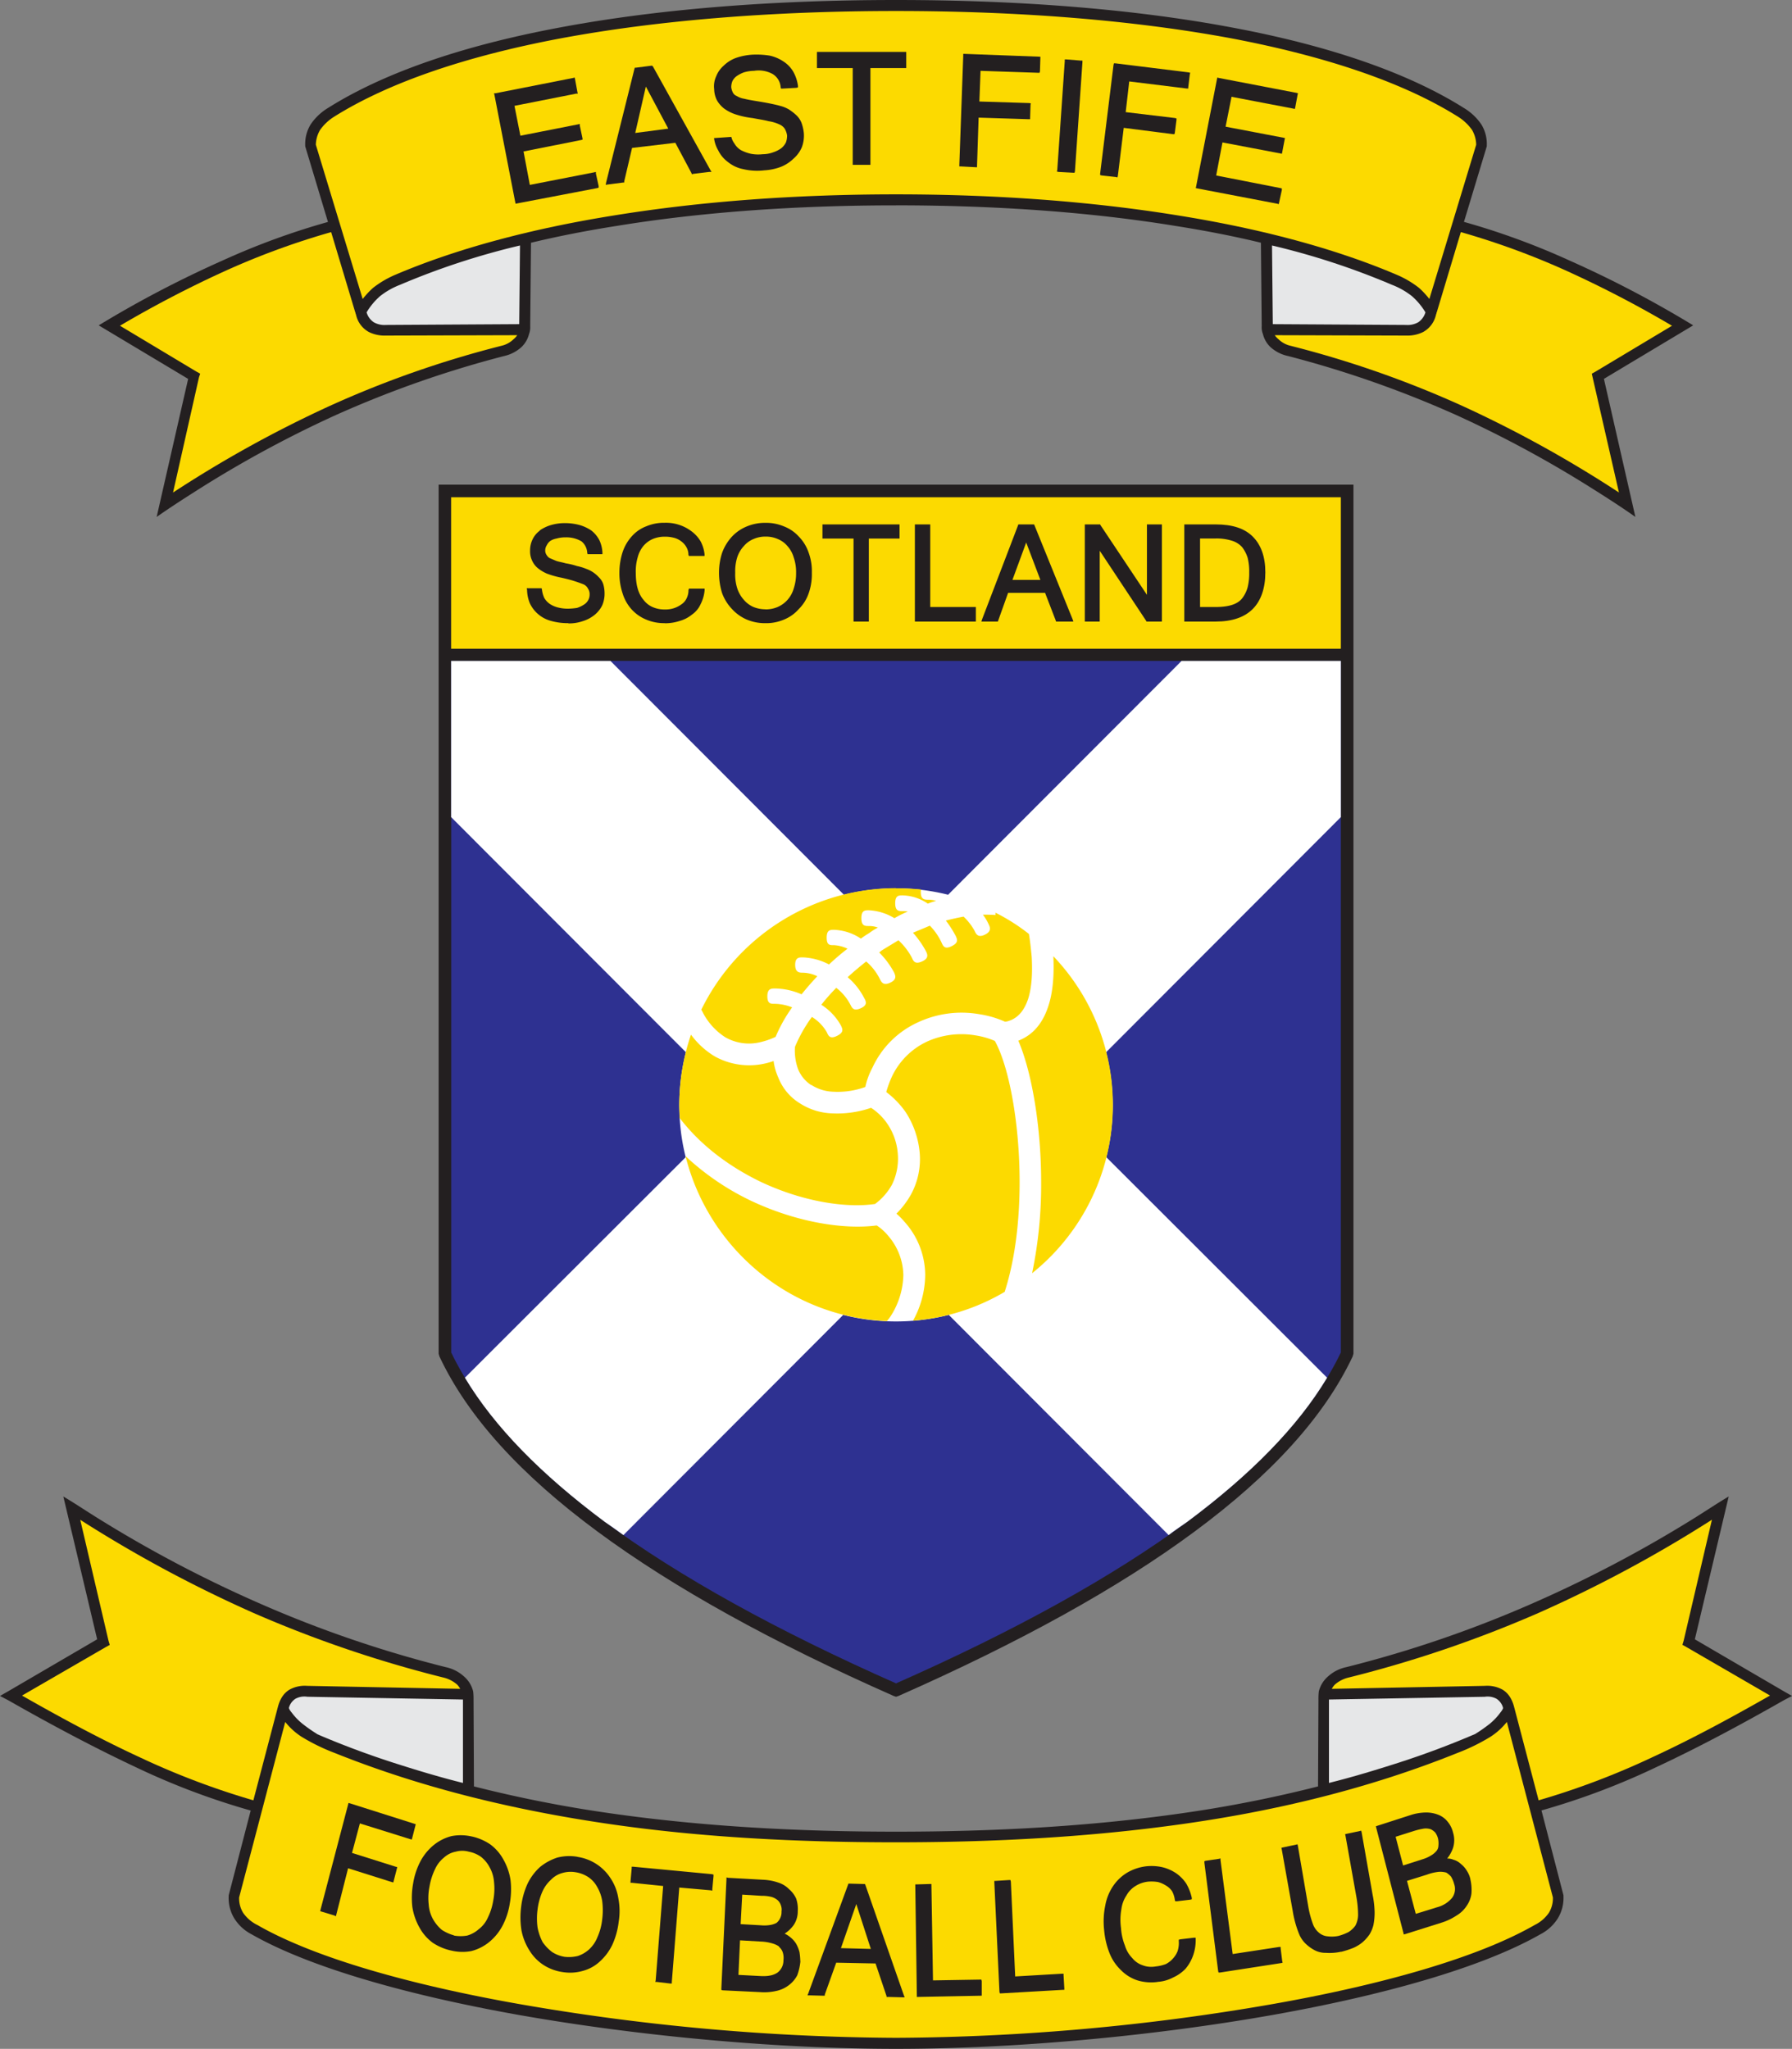 <svg xmlns="http://www.w3.org/2000/svg" viewBox="0 0 612.36 700"><rect x="0" y="0" width="612.36" height="700" fill="#808080" stroke="none"/><g fill-rule="evenodd"><path fill="#231f20" d="m0 579.43 2.82-1.61 30.38-17.74-11.56-48.8c4.3 2.56 8.47 5.39 12.63 7.94a433.4 433.4 0 0 0 53.9 28.36 401 401 0 0 0 64.11 22 13.37 13.37 0 0 1 6.32 3.23 9.76 9.76 0 0 1 3.09 5.1 23 23 0 0 1 .13 3l.14 29.43a440 440 0 0 0 46.37 9.15c31.86 4.57 64.79 6.31 97.85 6.31s66-1.74 97.85-6.31a440 440 0 0 0 46.37-9.15l.14-29.43a24 24 0 0 1 .12-3 9.85 9.85 0 0 1 3.1-5.1 13.37 13.37 0 0 1 6.32-3.23 401 401 0 0 0 64.11-22 433.4 433.4 0 0 0 53.9-28.36c4.16-2.55 8.33-5.38 12.64-7.94l-11.57 48.8 30.38 17.74 2.82 1.61-2.82 1.48c-14.65 8.34-29.17 16.13-43.28 22.71a247 247 0 0 1-39.51 14.92l7.52 29v.4a13.4 13.4 0 0 1-1.88 7.39 15.26 15.26 0 0 1-6 5.52c-20 11.42-53.62 20.83-91.4 27.55C393 695.83 345.82 700 306.18 700s-86.83-4.17-128.76-11.56c-37.77-6.72-71.37-16.13-91.4-27.55a15.26 15.26 0 0 1-6-5.52 13.35 13.35 0 0 1-1.88-7.26v-.53l7.53-29a247 247 0 0 1-39.57-14.96C32 597 17.47 589.25 2.82 580.91zM306.18 70.16c-34.14 0-66.4 2.29-95.29 7-10.22 1.61-20 3.5-29.44 5.78l-.27 28.5a6.3 6.3 0 0 1-.4 2.68 9.27 9.27 0 0 1-2.56 4.44 13 13 0 0 1-6 3.09 363 363 0 0 0-58.07 20.43 389.6 389.6 0 0 0-46.77 25.4c-4.71 3-9.28 5.92-13.85 9.14l10.76-47.17-30.56-18.29A373 373 0 0 1 76.07 89a250 250 0 0 1 36-13.17L104.3 50v-.27a12.77 12.77 0 0 1 1.88-7.26 19.05 19.05 0 0 1 6-5.64c19.22-12.1 46.24-21.24 78.36-27.29C224.46 3.09 264.11 0 306.18 0s81.71 3.09 115.59 9.54c32.13 6.05 59.14 15.19 78.36 27.29a19.05 19.05 0 0 1 6.05 5.64 12.7 12.7 0 0 1 1.88 7.26V50l-7.8 25.81a249.4 249.4 0 0 1 36 13.17 372.5 372.5 0 0 1 42.34 22.18l-30.51 18.28 10.75 47.17c-4.57-3.22-9.14-6.18-13.85-9.14a389.6 389.6 0 0 0-46.77-25.4 363.7 363.7 0 0 0-58.06-20.43 13 13 0 0 1-6.06-3.09 9.16 9.16 0 0 1-2.54-4.44 6.1 6.1 0 0 1-.41-2.68l-.27-28.5c-9.41-2.28-19.22-4.17-29.44-5.78-28.89-4.7-61.15-7-95.29-7z"/><path fill="#231f20" d="m306.18 579.7-.81-.27c-41.39-18.27-75.27-37-101.21-56.18-26.2-19.36-44.35-39.25-54-59.81l-.27-.94V165.59H462.5V462.5l-.27.94c-9.68 20.56-27.82 40.45-54 59.81-25.93 19.22-59.81 37.91-101.2 56.18l-.81.27z"/><path fill="#fcda00" d="M458.19 221.64v-51.75H154.16v51.75z"/><path fill="#2e3191" d="M306.18 575.14c40.73-18 74.06-36.43 99.59-55.25 25.28-18.82 42.88-38 52.42-57.79V225.81h-304V462.1c9.55 19.76 27.16 39 52.42 57.79 25.54 18.82 58.87 37.23 99.6 55.25z"/><path fill="#fcda00" d="M41 111.29 67.2 127l1.21.67-.41 1.23-8.87 39.38a408 408 0 0 1 53.49-29.57 350 350 0 0 1 58.74-20.57 8.8 8.8 0 0 0 4.17-2.28 6.2 6.2 0 0 0 1.21-1.34l-44.9.13a12.1 12.1 0 0 1-5.78-1.21 8.86 8.86 0 0 1-4.3-5.51c-.13-.4-.13-.67-.27-.81a1 1 0 0 0-.13-.53l-8.2-27.29a262 262 0 0 0-35.62 13 382 382 0 0 0-36.56 19z"/><path fill="#fff" d="M399.33 524.46c2.14-1.62 4.3-3.09 6.44-4.57 21.64-16.13 37.64-32.39 47.72-49.19l-93.41-93.28 98.11-98.25v-53.36h-54.43l-97.58 97.71-97.58-97.71h-54.44v53.36l98.12 98.25-93.41 93.28c10.08 16.8 26.07 33.06 47.71 49.19 2.16 1.48 4.31 3 6.46 4.57l93.14-93.28z"/><path fill="#fff" d="M306.18 303.49a74.2 74.2 0 0 1 74.06 74.06c0 40.59-33.33 73.93-74.06 73.93s-74.06-33.34-74.06-73.93a74.2 74.2 0 0 1 74.06-74.06"/><path fill="#e6e7e8" d="M125.27 106.72a6.2 6.2 0 0 0 2.42 3.36 7.3 7.3 0 0 0 4.16.94l45.57-.27.27-26.88a253 253 0 0 0-41 13.44 26.1 26.1 0 0 0-6.85 3.9 23.1 23.1 0 0 0-4.57 5.51"/><path fill="#fcda00" d="M306.18 3.76c-41.8 0-81.18 3.1-114.92 9.41-31.72 6-58.33 14.92-77.15 26.75a16.9 16.9 0 0 0-4.7 4.43 10.35 10.35 0 0 0-1.48 5.11l16 52.69a31.6 31.6 0 0 1 3.5-3.76 33.6 33.6 0 0 1 7.79-4.57c20.84-8.87 46.37-15.73 75.14-20.3 29.16-4.7 61.56-7.12 95.83-7.12s66.66 2.42 95.84 7.12c28.76 4.57 54.3 11.43 75.13 20.3a33.6 33.6 0 0 1 7.79 4.57 30 30 0 0 1 3.49 3.76l16-52.69a10.35 10.35 0 0 0-1.44-5.11 16.9 16.9 0 0 0-4.7-4.43c-18.81-11.83-45.43-20.7-77.15-26.75C387.36 6.86 348 3.76 306.18 3.76"/><path fill="#fcda00" d="M571.37 111.29 545.16 127l-1.21.67.27 1.21 9 39.38a407.4 407.4 0 0 0-53.49-29.57A350.6 350.6 0 0 0 441 118.14a8.73 8.73 0 0 1-4.16-2.28 6 6 0 0 1-1.22-1.34l44.9.13a12.1 12.1 0 0 0 5.78-1.21 8.86 8.86 0 0 0 4.3-5.51c.13-.4.13-.67.27-.81a1 1 0 0 1 .13-.53l8.2-27.29a261.6 261.6 0 0 1 35.6 13 381 381 0 0 1 36.57 19z"/><path fill="#e6e7e8" d="M487.1 106.72a6.3 6.3 0 0 1-2.42 3.36 7.33 7.33 0 0 1-4.17.94l-45.57-.27-.27-26.88a253 253 0 0 1 41 13.44 26.1 26.1 0 0 1 6.85 3.9 23.4 23.4 0 0 1 4.58 5.51M108.33 592.47q12.7 5.44 25.81 9.68c7.93 2.55 16 5 24.06 7v-28.5l-53.2-.95a6.47 6.47 0 0 0-4 .67 5.2 5.2 0 0 0-2.29 3.23c.14.13.14.4.27.54a6 6 0 0 0 .68.94 20.5 20.5 0 0 0 3.76 3.9 53 53 0 0 0 5 3.49z"/><path fill="#fcda00" d="M7.53 579.3c13.44 7.66 26.88 14.92 40.05 21a264.6 264.6 0 0 0 39 14.79l8.33-31.72c.81-3.22 2.29-5.11 4.17-6.18a10.85 10.85 0 0 1 5.91-1.21l52.27 1.02a6 6 0 0 0-1.08-1.48 11 11 0 0 0-4.84-2.42 410.6 410.6 0 0 1-64.65-22 446 446 0 0 1-59.27-31.85l9.68 41.4.4 1.34-1.21.67z"/><path fill="#fcda00" d="M306.18 696.23a770 770 0 0 0 128.09-11.42c37.5-6.58 70.56-15.86 90.19-27.15a12.6 12.6 0 0 0 4.84-4.17 9.5 9.5 0 0 0 1.35-5.24l-15.73-59.94a23.1 23.1 0 0 1-5.65 5.1 67.6 67.6 0 0 1-11.27 5.51c-29.84 12-61.15 19.62-93.41 24.2s-65.19 6.31-98.39 6.31-66.26-1.61-98.39-6.31-63.57-12.24-93.41-24.2a67.6 67.6 0 0 1-11.29-5.51 22.9 22.9 0 0 1-5.64-5.1l-15.75 59.94a9.5 9.5 0 0 0 1.34 5.24 12.7 12.7 0 0 0 4.84 4.17c19.63 11.29 52.69 20.57 90.19 27.15a770 770 0 0 0 128.09 11.42"/><path fill="#e6e7e8" d="M504 592.47q-12.7 5.44-25.81 9.68c-7.93 2.55-16 5-24.06 7v-28.5l53.23-.94a6.46 6.46 0 0 1 4 .67 5.23 5.23 0 0 1 2.29 3.23c-.14.13-.14.4-.27.54a7.5 7.5 0 0 1-.67.94A20.8 20.8 0 0 1 509 589a54 54 0 0 1-5 3.49z"/><path fill="#fcda00" d="M604.83 579.3c-13.44 7.66-26.88 14.92-40.05 21a264.6 264.6 0 0 1-39 14.79l-8.33-31.72c-.81-3.22-2.28-5.11-4.16-6.18a10.9 10.9 0 0 0-5.92-1.21L455.1 577a6.2 6.2 0 0 1 1.08-1.48 11 11 0 0 1 4.84-2.42 410.6 410.6 0 0 0 64.65-22A446 446 0 0 0 585 519.22l-9.68 41.4-.41 1.34 1.21.67 28.76 16.67z"/><path fill="#231f20" d="M404.7 179.17h10.75c5.65 0 9.82 1.34 12.64 4.16s4.3 6.86 4.3 12.23-1.48 9.68-4.3 12.5-7 4.3-12.64 4.3H404.7z"/><path fill="#fcda00" d="M410.08 207.39h5.24c4.57 0 7.53-.94 9.14-2.95a11.1 11.1 0 0 0 1.88-3.77 20 20 0 0 0 .54-5.11 19 19 0 0 0-.54-5 11.8 11.8 0 0 0-1.88-3.63 7.7 7.7 0 0 0-3.36-2.15 17.5 17.5 0 0 0-5.78-.8h-5.24v23.38z"/><path fill="#231f20" d="M397.04 212.37h-5.24l-.14-.27-15.86-23.93v24.2h-5.1v-33.2h5.24l.13.27 15.86 23.79v-24.06h5.11zM366.8 212.37h-5.91l-.14-.41-3.63-9.41h-12.63l-3.36 9.41-.13.41h-5.65l.26-.81 12.24-31.99.13-.4h5.38l.13.27 13.03 32.12z"/><path fill="#fcda00" d="m355.51 198.12-4.84-12.77-4.7 12.77z"/><path fill="#231f20" d="M333.47 212.37h-20.84v-33.2h5.25v28.22h15.59zM307.39 184H296.9v28.37h-5.23V184h-10.62v-4.83h26.34zM261.56 178.63a15.5 15.5 0 0 1 6.31 1.21 13.3 13.3 0 0 1 5.11 3.49 14.5 14.5 0 0 1 3.36 5.51 18.4 18.4 0 0 1 1.08 6.86 19.5 19.5 0 0 1-1.08 7 13.9 13.9 0 0 1-3.36 5.37 13.5 13.5 0 0 1-5.11 3.63 15.5 15.5 0 0 1-6.31 1.21 16 16 0 0 1-6.32-1.21 14.7 14.7 0 0 1-5.11-3.63 15.8 15.8 0 0 1-3.36-5.37 23.2 23.2 0 0 1-1.07-7 21.7 21.7 0 0 1 1.07-6.86 16.5 16.5 0 0 1 3.36-5.51 14.4 14.4 0 0 1 5.11-3.49 16 16 0 0 1 6.32-1.21"/><path fill="#fcda00" d="M261.56 208.2a10.4 10.4 0 0 0 4.16-.81 9.6 9.6 0 0 0 3.36-2.42 10 10 0 0 0 2.15-3.9 16.6 16.6 0 0 0 .81-5.37 15.2 15.2 0 0 0-.81-5.24 10 10 0 0 0-2.15-3.9 8.56 8.56 0 0 0-3.36-2.42 9.8 9.8 0 0 0-4-.81 10 10 0 0 0-4.17.81 8.7 8.7 0 0 0-3.36 2.42 10.4 10.4 0 0 0-2.28 3.9 15.9 15.9 0 0 0-.67 5.24 15.5 15.5 0 0 0 .67 5.24 11 11 0 0 0 2.28 4 9.2 9.2 0 0 0 3.23 2.42 10.9 10.9 0 0 0 4.17.81z"/><g fill="#231f20"><path d="M227.15 212.9a15.5 15.5 0 0 1-6.32-1.21 13.9 13.9 0 0 1-5-3.49 14.6 14.6 0 0 1-3.09-5.51 21.6 21.6 0 0 1-1.08-7 22.9 22.9 0 0 1 1.08-7 15.1 15.1 0 0 1 3.09-5.38 12.5 12.5 0 0 1 5-3.49 15.5 15.5 0 0 1 6.32-1.21 14.42 14.42 0 0 1 9.27 3 11.6 11.6 0 0 1 3 3.36 12.1 12.1 0 0 1 1.34 4.43v.54h-5.37l-.14-.41a5.2 5.2 0 0 0-.67-2.55 6.1 6.1 0 0 0-1.75-2 6.8 6.8 0 0 0-2.41-1.21 11.8 11.8 0 0 0-3.23-.41 10.4 10.4 0 0 0-4.17.81 8.9 8.9 0 0 0-3.09 2.28 9.94 9.94 0 0 0-2 3.9 17 17 0 0 0-.67 5.38c0 4 .81 7.12 2.69 9.27a7.7 7.7 0 0 0 3.09 2.42 10 10 0 0 0 4.17.81 9.07 9.07 0 0 0 5.64-1.75 5 5 0 0 0 1.75-2 6.3 6.3 0 0 0 .67-2.83l.14-.54h5.37v.54a12.8 12.8 0 0 1-1.34 4.71 8.6 8.6 0 0 1-3 3.63 11.3 11.3 0 0 1-4.16 2.15 15.9 15.9 0 0 1-5.11.8zM194.22 212.9a20.9 20.9 0 0 1-6.05-.8 11.13 11.13 0 0 1-7.12-6 12.6 12.6 0 0 1-.94-4.57l-.14-.54h5.11l.13.54a9 9 0 0 0 .81 2.82 6.7 6.7 0 0 0 1.88 2 9 9 0 0 0 2.82 1.21 13.5 13.5 0 0 0 3.36.4 21.4 21.4 0 0 0 3.1-.27 9.1 9.1 0 0 0 2.28-1.07 4 4 0 0 0 1.48-1.48 3.84 3.84 0 0 0 .54-2 3.27 3.27 0 0 0-.54-2 3.15 3.15 0 0 0-1.48-1.47c-.67-.27-1.75-.67-3-1.08s-2.82-.81-4.57-1.21a31.4 31.4 0 0 1-4.84-1.34 13 13 0 0 1-3.35-2 7.06 7.06 0 0 1-1.89-2.55 7.3 7.3 0 0 1-.67-3.36 8.6 8.6 0 0 1 .81-3.77 7.9 7.9 0 0 1 2.55-3.09h-.13a13.4 13.4 0 0 1 3.9-1.88 16.9 16.9 0 0 1 4.83-.67 19.5 19.5 0 0 1 5 .67 14.3 14.3 0 0 1 4 1.88 10.3 10.3 0 0 1 2.69 3.23 11.2 11.2 0 0 1 1.07 4.3v.54h-5.06l-.13-.41a5.36 5.36 0 0 0-2-4 10.27 10.27 0 0 0-5.37-1.34 10.7 10.7 0 0 0-3.09.4 5.9 5.9 0 0 0-2.15.81 4 4 0 0 0-1.21 1.48 3.3 3.3 0 0 0-.54 1.74 2.7 2.7 0 0 0 .4 1.48 3.8 3.8 0 0 0 .94 1.08c.54.27 1.21.53 2.15.94s2.15.53 3.5.94a24.3 24.3 0 0 1 3.9.94 17 17 0 0 1 3.09.94 10.3 10.3 0 0 1 2.42 1.21 11.2 11.2 0 0 1 2 1.75 5.65 5.65 0 0 1 1.48 2.42 11.4 11.4 0 0 1 .4 3.09 9.9 9.9 0 0 1-.8 4 9.7 9.7 0 0 1-2.56 3.23 11.8 11.8 0 0 1-4 2.15 14.5 14.5 0 0 1-5 .8zM436.96 69.76l-.41-.14-27.41-5.24-.54-.13.14-.54 7.12-36.69.13-.54.4.13 26.62 5.11.53.14-.13.53-.8 4.31-.15.53-.53-.13-21.09-4.03-2.03 10.21 19.76 3.77.54.13-.13.54-.82 4.3-.13.53-.53-.13-19.76-3.76-2.15 11.29 21.91 4.3.53.13v.54l-.94 4.3zM406.05 30.24h-.54l-19.63-2.42-1.21 10.49 16.8 2.01.55.14V41l-.55 4.3-.13.53h-.54L384 43.68l-2.01 16.4-.14.54-.53-.14-4.84-.53-.54-.14v-.53l4.57-37.1.13-.54h.55l24.99 3.09.54.14-.14.54-.53 4.43zM367.2 59.01h-.53l-4.98-.27-.54-.14.14-.53 2.56-37.23v-.54h.53l4.97.4h.54v.54l-2.56 37.23zM355.24 24.87h-.4l-19.77-.67-.4 10.48 17.08.53.53.14-.13.4-.14 4.57v.41h-.54l-17.06-.54-.54 16.4v.54h-.54l-4.98-.27h-.53v-.54l1.34-37.37v-.54h.54l25.27.95h.54v.53l-.14 4.44zM309.68 23.25h-12.24v33.07h-6.05V23.25h-12.23v-5.51h30.52zM243.14 58.74h-.8l-5.51.67-.41.13-.13-.4-5.51-10.35-14.79 1.75-2.68 11.42v.41h-.41l-5.24.67-.67.13.13-.8 9.68-38.85.13-.4h.41l5.24-.67h.27l.27.26 19.62 35.36z"/></g><path fill="#fcda00" d="m228.36 43.95-7.66-14.38-3.63 15.86z"/><path fill="#231f20" d="m204.57 64.11-.41.14-27.41 5.24-.54.13-.14-.53-7.12-36.7-.13-.53h.53l26.62-5.25.4-.13.13.54.81 4.43.13.54h-.53l-21.11 4.17 2.02 10.21 19.76-3.89.54-.14v.54l.94 4.43v.41l-.54.13-19.62 3.9 2.15 11.42 22.04-4.3.54-.13v.54l.94 4.3zM502.42 641.94a16.1 16.1 0 0 1 .4 5 9.45 9.45 0 0 1-1.61 4.17 10.5 10.5 0 0 1-3.5 3.35 20 20 0 0 1-5.1 2.42l-12.38 3.9-.53.14-.13-.54-9.28-35.89-.13-.54.4-.13 11.7-3.77a17.6 17.6 0 0 1 5-.8 11.3 11.3 0 0 1 4.3.8 7.6 7.6 0 0 1 3.09 2.29 9 9 0 0 1 1.88 3.76 8.7 8.7 0 0 1 0 5.25 12.2 12.2 0 0 1-2 3.62 5.3 5.3 0 0 1 2.14.41 6.1 6.1 0 0 1 2.57 1.48 8.2 8.2 0 0 1 2 2.28 8.8 8.8 0 0 1 1.21 2.83z"/><path fill="#fcda00" d="m483.73 653.89 7.4-2.28a9.88 9.88 0 0 0 5.1-3.23 5.12 5.12 0 0 0 .68-4.7 9.6 9.6 0 0 0-1.08-2.55 7.4 7.4 0 0 0-1.61-1.35 7.7 7.7 0 0 0-2.55-.26 16.2 16.2 0 0 0-4 .94l-6.87 2.15 3 11.28zM479.44 637.36l6.72-2.15a12.1 12.1 0 0 0 2.95-1.34 6.6 6.6 0 0 0 1.75-1.48 2.84 2.84 0 0 0 .67-1.75 8 8 0 0 0-.14-2.55 6.6 6.6 0 0 0-.94-2A6 6 0 0 0 489 625a5.5 5.5 0 0 0-2.28-.27 24 24 0 0 0-3.5.81l-6.31 2 2.56 9.81z"/><g fill="#231f20"><path d="M458.33 666.8a18.2 18.2 0 0 1-5.25.4 8 8 0 0 1-4.16-1.07 13.8 13.8 0 0 1-3-2.29 9.7 9.7 0 0 1-2-3.09 35.5 35.5 0 0 1-2.14-7.66L438 631.85l-.13-.53.54-.14 4.43-.94.54-.14.13.54 3.64 21.24a34 34 0 0 0 1.61 5.78 7 7 0 0 0 2.15 2.82 5.2 5.2 0 0 0 2.82 1.08 11.3 11.3 0 0 0 3.63-.14 17.3 17.3 0 0 0 3.49-1.34 8.9 8.9 0 0 0 2.29-2.15 7.94 7.94 0 0 0 .94-3.63 36 36 0 0 0-.54-6l-3.76-21.1-.14-.54.54-.13 4.44-.94.53-.14.14.54 3.76 21.37a33.5 33.5 0 0 1 .68 5.91 21.4 21.4 0 0 1-.41 4.44 11.3 11.3 0 0 1-1.35 3.23 14.4 14.4 0 0 1-2.41 2.68 13.2 13.2 0 0 1-3.09 1.88 31.4 31.4 0 0 1-4.17 1.35zM438.31 670.56l-.54.14-20.83 3.22h-.55l-.13-.53-4.7-36.97v-.54l.4-.13 4.57-.67.54-.14v.54l4.16 32.13 15.86-2.42h.54v.54l.53 4.3zM395.56 677.14a16.1 16.1 0 0 1-6.85-.53 13.94 13.94 0 0 1-5.64-3.49 16.2 16.2 0 0 1-3.91-5.78 28.2 28.2 0 0 1-1.87-8.07 26.6 26.6 0 0 1 .39-8.19 17.2 17.2 0 0 1 2.7-6.72 15.45 15.45 0 0 1 4.83-4.58 16.8 16.8 0 0 1 6.45-2.15 17.3 17.3 0 0 1 5.38.27 14.7 14.7 0 0 1 4.71 2 13.3 13.3 0 0 1 3.62 3.64 17 17 0 0 1 1.88 4.83v.54l-.53.13-4.57.54h-.54l-.14-.4a8.5 8.5 0 0 0-.93-3 6.2 6.2 0 0 0-2.16-2 9.5 9.5 0 0 0-2.68-1.18 13.8 13.8 0 0 0-3.36-.13 10 10 0 0 0-4.3 1.48 8.8 8.8 0 0 0-3.1 3.22 10.9 10.9 0 0 0-1.74 4.7 20.4 20.4 0 0 0-.13 6.45 19.7 19.7 0 0 0 1.34 6 10.4 10.4 0 0 0 2.55 4.31 7.6 7.6 0 0 0 3.49 2.41 8.2 8.2 0 0 0 4.44.41 13.6 13.6 0 0 0 3.49-.81 8.2 8.2 0 0 0 2.42-1.88 8 8 0 0 0 1.61-2.55 9.3 9.3 0 0 0 .4-3.5v-.4l.55-.14 4.57-.54h.66v.54a15.7 15.7 0 0 1-.93 5.65 14.9 14.9 0 0 1-2.55 4.43 13.7 13.7 0 0 1-4.31 3 13 13 0 0 1-5.24 1.47zM363.7 679.84h-.53l-20.97 1.2h-.54l-.13-.54-1.75-37.36v-.53h.54l4.43-.28h.54l.14.55 1.48 32.38 15.99-.93h.54v.54l.26 4.43zM335.48 681.85h-.54l-21.1.41h-.54v-.54l-.53-37.36v-.55h.53l4.43-.13h.55v.54l.54 32.39 16.12-.27h.41l.13.54v4.43zM309.14 682.39h-.81l-4.97-.13h-.41v-.28l-3.76-11.15-13.44-.27-3.9 10.89v.4h-.4l-4.84-.13h-.67l.27-.68 13.57-37.09.14-.4h.4l4.84.13h.4l.14.27 13.17 37.77zM273.52 670a18.8 18.8 0 0 1-1.07 4.84 10 10 0 0 1-2.83 3.36 10.6 10.6 0 0 1-4.3 2 18.5 18.5 0 0 1-5.64.41l-12.77-.61-.41-.13v-.54l1.75-37.36v-.55l.54.14 12.1.67a18.3 18.3 0 0 1 5 .94 8.94 8.94 0 0 1 3.76 2.29 9.2 9.2 0 0 1 2.42 3.22 11.1 11.1 0 0 1 .54 4.3 8.27 8.27 0 0 1-1.48 4.84 11.7 11.7 0 0 1-3 2.82 8.3 8.3 0 0 1 1.75 1.08A8.7 8.7 0 0 1 272 664a11.6 11.6 0 0 1 1.21 3 23 23 0 0 1 .27 3.1z"/></g><path fill="#fcda00" d="m297.58 665.86-4.97-15.33-5.25 15.06zM252.28 674.73l7.66.4c2.56.13 4.44-.26 5.78-1.21a5.21 5.21 0 0 0 2-4.17 6.4 6.4 0 0 0-.27-2.82 4.05 4.05 0 0 0-1.21-1.74v-.14A7.3 7.3 0 0 0 264 664a15.7 15.7 0 0 0-4-.66l-7.12-.41-.54 11.83zM253.09 657.39l7 .4a12.3 12.3 0 0 0 3.22-.13 7.2 7.2 0 0 0 2-.67 4.2 4.2 0 0 0 1.21-1.48 4.66 4.66 0 0 0 .54-2.42 4.36 4.36 0 0 0-.27-2.29 3.77 3.77 0 0 0-1.08-1.61 5.7 5.7 0 0 0-2-1.08 13.5 13.5 0 0 0-3.5-.4l-6.58-.4z"/><path fill="#231f20" d="m243.41 645.97-.54-.14-10.75-.94-2.55 32.25v.54h-.54l-4.57-.54h-.54l.14-.53 2.55-32.25-10.62-1.09h-.53v-.53l.4-4.44v-.53h.54l26.88 2.55.54.14v.54l-.41 4.43zM197.31 634.41a16.26 16.26 0 0 1 11.29 7.25 17 17 0 0 1 2.69 6.86 22.7 22.7 0 0 1 .13 8.06 26.3 26.3 0 0 1-2.15 7.8 18.4 18.4 0 0 1-4.3 5.78 13.7 13.7 0 0 1-5.91 3.23 15.7 15.7 0 0 1-6.72.39 16.4 16.4 0 0 1-6.59-2.42 15.5 15.5 0 0 1-4.84-5 19.7 19.7 0 0 1-2.69-6.72 28 28 0 0 1-.13-8.2 26.3 26.3 0 0 1 2.15-7.79 18.6 18.6 0 0 1 4.3-5.78 18.2 18.2 0 0 1 5.92-3.22 16.5 16.5 0 0 1 6.85-.27z"/><path fill="#fcda00" d="M192.87 668.55a12.9 12.9 0 0 0 4.57-.27 10.8 10.8 0 0 0 3.9-2.29 11.36 11.36 0 0 0 2.82-4.16 20 20 0 0 0 1.62-6.05 24.7 24.7 0 0 0 0-6.32 13.8 13.8 0 0 0-1.75-4.84 9.4 9.4 0 0 0-3.09-3.36 11 11 0 0 0-4.3-1.61 9.9 9.9 0 0 0-4.44.26 8.3 8.3 0 0 0-3.89 2.29 12 12 0 0 0-3 4.17 21.6 21.6 0 0 0-1.61 6 22.9 22.9 0 0 0 0 6.19 18.2 18.2 0 0 0 1.74 5 15.2 15.2 0 0 0 3.23 3.36 11.2 11.2 0 0 0 4.16 1.62z"/><path fill="#231f20" d="M161.15 627.42a18.2 18.2 0 0 1 6.32 2.68 15.76 15.76 0 0 1 4.57 5.25 20.4 20.4 0 0 1 2.42 7 27.4 27.4 0 0 1-.27 8.07 24.2 24.2 0 0 1-2.55 7.66 18.3 18.3 0 0 1-4.57 5.51 15.9 15.9 0 0 1-6 3 16.2 16.2 0 0 1-6.72-.14 18.4 18.4 0 0 1-6.45-2.68 15.9 15.9 0 0 1-4.57-5.24 20.6 20.6 0 0 1-2.42-7 27.5 27.5 0 0 1 .27-8.06 24.6 24.6 0 0 1 2.55-7.66 18.2 18.2 0 0 1 4.57-5.51 15.9 15.9 0 0 1 6.05-3 16.9 16.9 0 0 1 6.85.14z"/><path fill="#fcda00" d="M155.11 661.29a13 13 0 0 0 4.57 0 10.25 10.25 0 0 0 3.89-2.15 10.1 10.1 0 0 0 3.1-3.9 20.7 20.7 0 0 0 1.88-5.91 21 21 0 0 0 .27-6.32 12.1 12.1 0 0 0-1.48-5 11.2 11.2 0 0 0-3-3.63 10.6 10.6 0 0 0-4.17-1.75 8.3 8.3 0 0 0-4.43 0 8.2 8.2 0 0 0-4 2 10.75 10.75 0 0 0-3.09 4 21.9 21.9 0 0 0-1.88 5.91 20 20 0 0 0-.27 6.18 12 12 0 0 0 1.48 5 13.5 13.5 0 0 0 3 3.63 14.8 14.8 0 0 0 4.17 1.88z"/><path fill="#231f20" d="m140.72 628.49-.53-.13-17.21-5.38-2.69 10.08 14.92 4.71.54.13-.13.53-1.08 4.18-.13.53-.54-.13-14.92-4.71-4.03 15.86-.14.54-.53-.27-4.44-1.34-.4-.14.13-.54 9.41-35.88.13-.54.54.14 22.04 6.99.41.13-.14.54-1.07 4.17zM261.15 58.2a20.6 20.6 0 0 1-7.12-.4 11.8 11.8 0 0 1-5.24-2.42 10.76 10.76 0 0 1-3.36-4 10.9 10.9 0 0 1-1.43-4.2l5.91-.41a5.9 5.9 0 0 0 1.08 2.29 6.16 6.16 0 0 0 2.28 2.28 14 14 0 0 0 3.36 1.21 13.5 13.5 0 0 0 4 .14 10.4 10.4 0 0 0 3.63-.67 10 10 0 0 0 2.68-1.35 6 6 0 0 0 1.62-2 6.7 6.7 0 0 0 .4-2.42 6.6 6.6 0 0 0-.81-2.29 4.24 4.24 0 0 0-1.88-1.48 13.3 13.3 0 0 0-3.63-1.07c-1.48-.4-3.36-.67-5.51-1.08a29.4 29.4 0 0 1-5.64-1.21 14.1 14.1 0 0 1-4-2 9.6 9.6 0 0 1-2.49-2.84 8.65 8.65 0 0 1-.95-3.77 8.1 8.1 0 0 1 .68-4.43 9.3 9.3 0 0 1 2.55-3.63 11.7 11.7 0 0 1 4.3-2.69 21.2 21.2 0 0 1 5.51-1.08A28.4 28.4 0 0 1 263 19a13.6 13.6 0 0 1 4.71 2 10.4 10.4 0 0 1 3.36 3.49 13.5 13.5 0 0 1 1.61 4.84v.54l-.54.14-4.83.26h-.41l-.13-.4a5.74 5.74 0 0 0-2.77-4.6 9.9 9.9 0 0 0-6.32-1.07 12.8 12.8 0 0 0-3.5.53 11.1 11.1 0 0 0-2.55 1.35 4.85 4.85 0 0 0-1.34 1.61 5.5 5.5 0 0 0-.41 2.15 5.6 5.6 0 0 0 .54 1.75 2.44 2.44 0 0 0 1.34 1.21 6.9 6.9 0 0 0 2.56.94c1.07.27 2.55.54 4.17.8s3.22.54 4.56.81 2.56.54 3.5.81a11.5 11.5 0 0 1 3 1.21 17.7 17.7 0 0 1 2.45 1.88 7.3 7.3 0 0 1 1.88 2.69 14.3 14.3 0 0 1 .81 3.62 11.3 11.3 0 0 1-.67 4.71 10.7 10.7 0 0 1-2.83 3.9 13.2 13.2 0 0 1-4.3 2.82 19 19 0 0 1-5.78 1.21z"/><path fill="#fcda00" d="M232.26 381.85c0-1.34-.14-2.82-.14-4.3a74.8 74.8 0 0 1 4-24.06 28 28 0 0 0 8.07 7.4 24.26 24.26 0 0 0 16.8 2.55 25 25 0 0 0 3.36-.94 20 20 0 0 0 1.61 5.65 17.94 17.94 0 0 0 7.26 8.73 21.54 21.54 0 0 0 11 3.5 35.5 35.5 0 0 0 13.44-1.89 19.8 19.8 0 0 1 5.78 5.78 20.9 20.9 0 0 1 3.36 10 20.1 20.1 0 0 1-2 10.48 20.6 20.6 0 0 1-5.78 6.59c-9.95 1.48-24.73-.81-39-7.53-10.35-5-20.3-12.1-27.82-21.91z"/><path fill="#fcda00" d="M303.09 451.35c-33.33-1.35-61-25-68.82-56.33a88.6 88.6 0 0 0 22.58 15.33c15.46 7.26 31.59 9.81 42.74 8.33a17.6 17.6 0 0 1 4 3.63 21.1 21.1 0 0 1 5.1 13.31 27 27 0 0 1-4.3 14 15.4 15.4 0 0 1-1.34 1.75zM343.27 441.4a72.1 72.1 0 0 1-31.27 9.81 32.7 32.7 0 0 0 4.16-15.73 27.37 27.37 0 0 0-7.16-18.14 23.5 23.5 0 0 0-2.68-2.69 29.5 29.5 0 0 0 5-6.59 25.23 25.23 0 0 0 2.95-14.24 30.4 30.4 0 0 0-4.7-13.72 30 30 0 0 0-6.72-7 38 38 0 0 1 1.85-5.1 25 25 0 0 1 12-12.1 28.5 28.5 0 0 1 16.67-2.15 26.6 26.6 0 0 1 6.59 1.89c4.83 8.73 8.46 28 8.46 48.25 0 12.9-1.47 26.21-5.11 37.5zM360 326.75A73.65 73.65 0 0 1 352.69 435a148.5 148.5 0 0 0 3.09-31.05c0-19.22-3.23-37.78-7.8-48.39 5.51-2.15 8.6-6.59 10.35-12.1 1.62-5.1 1.88-11.15 1.62-16.66z"/><path fill="#fcda00" d="M340.18 311.83a67 67 0 0 1 11.42 7.26c.41 2.41.68 5 .95 7.79.27 5 .14 10.08-1.21 14.38-1.21 3.63-3.22 6.45-6.59 7.53a4 4 0 0 1-1.34.27 34 34 0 0 0-8.74-2.55 35.3 35.3 0 0 0-21.09 2.82 31.42 31.42 0 0 0-15.46 15.46 25 25 0 0 0-2.42 6.58 27.7 27.7 0 0 1-11 1.62 14.67 14.67 0 0 1-7.4-2.29h-.13a11.8 11.8 0 0 1-4.44-5.38 18.5 18.5 0 0 1-1.07-7.66 49.5 49.5 0 0 1 5.78-10.22 14.7 14.7 0 0 1 5.11 5.25c.53 1.21 1.07 2.42 3.49 1.21s1.88-2.29 1.34-3.5a19.8 19.8 0 0 0-6.72-7.12 67 67 0 0 1 5.11-5.78 17.4 17.4 0 0 1 4.84 5.78c.54 1.07 1.08 2.28 3.49 1.21s1.89-2.29 1.21-3.5a23.2 23.2 0 0 0-5.64-7.12c2-1.88 4.16-3.63 6.32-5.38a19.1 19.1 0 0 1 4.7 6.05c.54 1.08 1.21 2.29 3.49 1.21s1.89-2.28 1.35-3.49a29.2 29.2 0 0 0-5.11-6.86 2.4 2.4 0 0 0 .67-.53c1.89-1.21 4-2.43 5.92-3.63a22.5 22.5 0 0 1 4.57 5.91c.54 1.21 1.07 2.42 3.49 1.34s1.88-2.41 1.35-3.49a32 32 0 0 0-4.44-6.32c1.88-.8 3.9-1.61 5.77-2.42a20.6 20.6 0 0 1 4 5.78c.53 1.21 1.07 2.42 3.48 1.21s1.89-2.28 1.35-3.49a37 37 0 0 0-3.36-5.24c2-.54 4-.95 6.05-1.35a19.8 19.8 0 0 1 3.76 4.84c.54 1.21 1.22 2.42 3.49 1.34s1.89-2.42 1.35-3.49a16.5 16.5 0 0 0-2-3.36c1.35 0 2.83 0 4.3.13v-.8zM306.18 303.49c2.82 0 5.78.14 8.6.41a2.06 2.06 0 0 0-.13.94c0 2.55 1.34 2.55 2.69 2.55a9.5 9.5 0 0 1 2.55.4 23 23 0 0 0-2.83.95 15.93 15.93 0 0 0-8.6-2.83c-1.34 0-2.55 0-2.55 2.69s1.21 2.69 2.55 2.69a8 8 0 0 1 1.75.14 36 36 0 0 0-4.57 2.28 18.34 18.34 0 0 0-8.74-2.71c-1.34 0-2.55 0-2.55 2.69s1.21 2.69 2.55 2.69a8.9 8.9 0 0 1 3.1.53 21.3 21.3 0 0 0-3 1.89 33 33 0 0 0-2.82 1.88 17.53 17.53 0 0 0-9.14-3c-1.35 0-2.55 0-2.55 2.69s1.2 2.55 2.55 2.55a12.3 12.3 0 0 1 4.57 1.21c-2.29 1.75-4.3 3.5-6.32 5.38a21 21 0 0 0-9-2.42c-1.21 0-2.56 0-2.56 2.55s1.35 2.69 2.56 2.69a11.7 11.7 0 0 1 5 1.21c-1.88 2-3.63 4-5.38 6.18a23.4 23.4 0 0 0-9-2c-1.35 0-2.69 0-2.69 2.69s1.34 2.55 2.69 2.55a17 17 0 0 1 5.78 1.21 51.3 51.3 0 0 0-5.65 10.08 26.7 26.7 0 0 1-5.51 1.88 16.33 16.33 0 0 1-11.69-1.75 22 22 0 0 1-8.07-9.27.13.13 0 0 1-.13-.13 74.15 74.15 0 0 1 66.53-41.54z"/></g></svg>